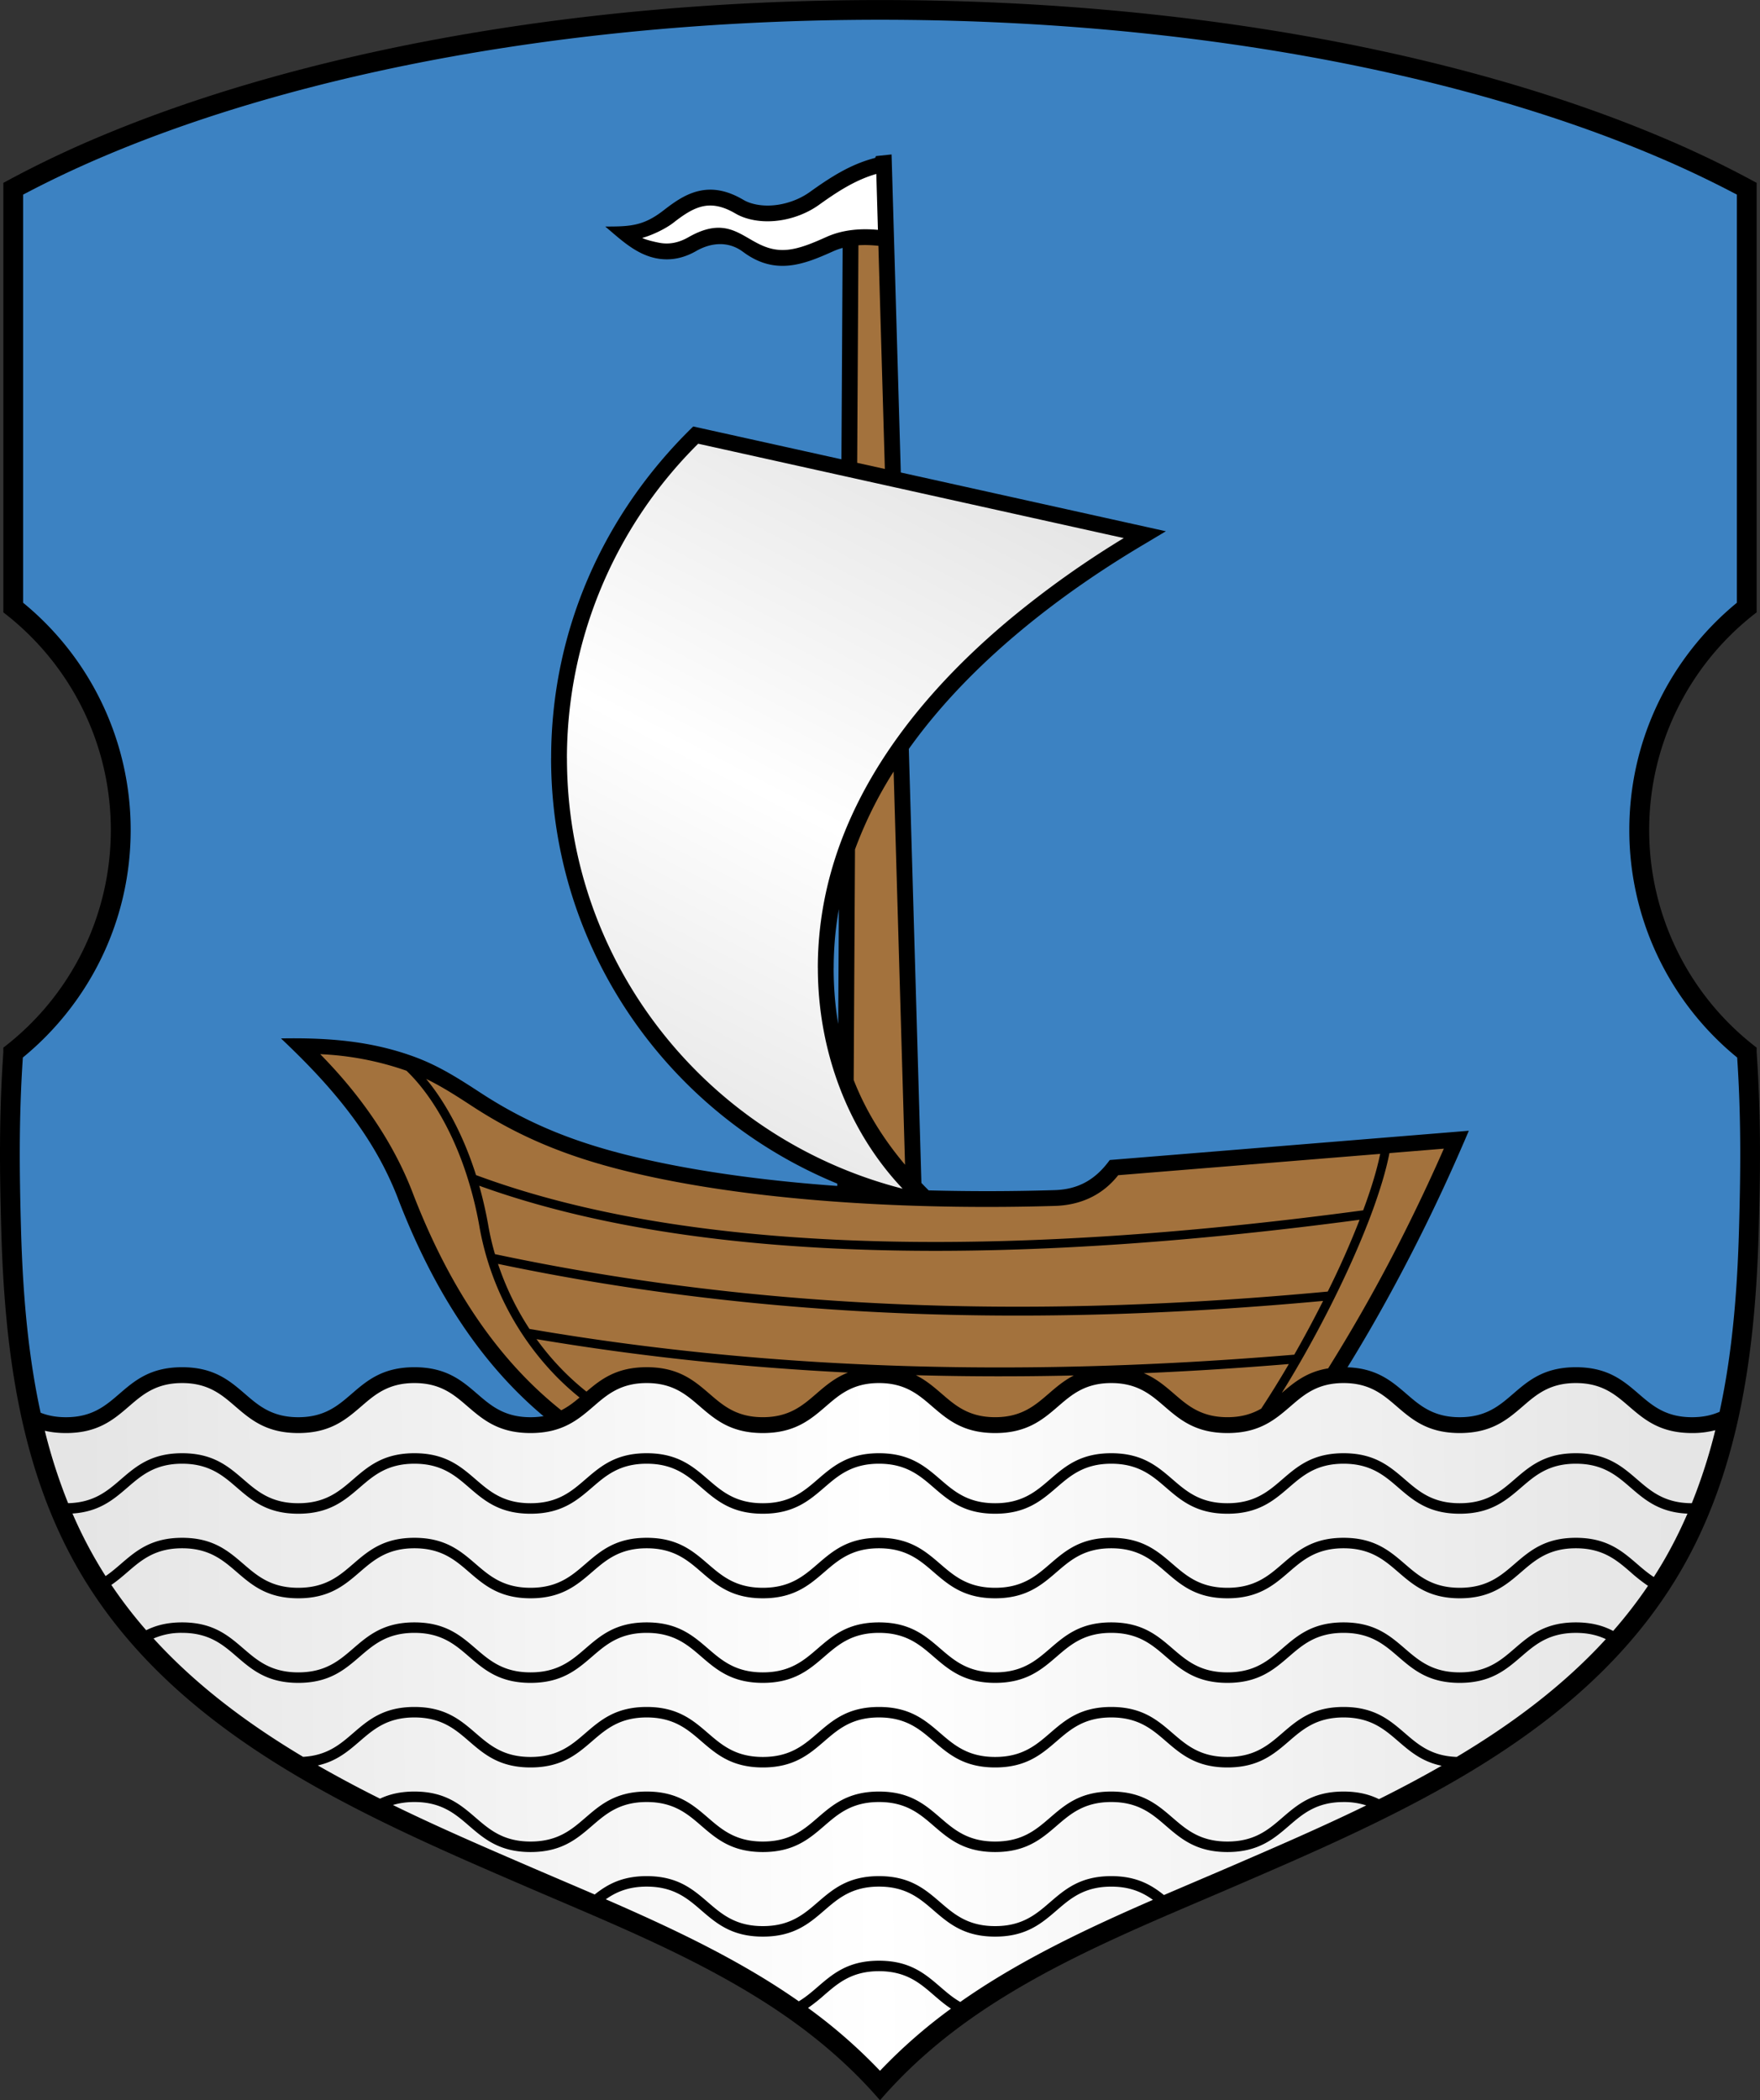 <svg xmlns="http://www.w3.org/2000/svg" xmlns:xlink="http://www.w3.org/1999/xlink" xml:space="preserve" width="300" height="358" style="fill-rule:evenodd" viewBox="0 0 84.667 101.036" id="svg2" version="1.1"><rect x="0" y="0" width="84.667" height="101.036" fill="#333333" stroke="none"/><defs id="defs4"><linearGradient y2="139.446" x2="184.729" y1="141.289" x1="111.604" gradientUnits="userSpaceOnUse" id="linearGradient3799"><stop id="stop3801" style="stop-color:#e5e5e5" offset="0"/><stop id="stop3803" style="stop-color:white" offset=".497"/><stop id="stop3805" style="stop-color:#e5e5e5" offset="1"/></linearGradient><linearGradient id="id0" gradientUnits="userSpaceOnUse" x1="111.604" y1="141.289" x2="184.729" y2="139.446"><stop offset="0" style="stop-color:#e5e5e5" id="stop9"/><stop offset=".49" style="stop-color:white" id="stop11"/><stop offset="1" style="stop-color:#e5e5e5" id="stop13"/></linearGradient><linearGradient xlink:href="#linearGradient3799" id="linearGradient3014" gradientUnits="userSpaceOnUse" x1="107.976" y1="130.666" x2="188.357" y2="129.859"/><linearGradient xlink:href="#id0" id="linearGradient3797" x1="132.641" y1="109.166" x2="150.345" y2="75.223" gradientUnits="userSpaceOnUse"/><linearGradient xlink:href="#id0" id="linearGradient3817" gradientUnits="userSpaceOnUse" x1="132.641" y1="109.166" x2="150.345" y2="75.223"/><linearGradient xlink:href="#linearGradient3799" id="linearGradient3819" gradientUnits="userSpaceOnUse" x1="107.976" y1="130.666" x2="188.357" y2="129.859"/><linearGradient xlink:href="#linearGradient3799" id="linearGradient3842" gradientUnits="userSpaceOnUse" x1="107.976" y1="130.666" x2="188.357" y2="129.859" gradientTransform="matrix(.953 0 0 .953 4.877 7.48)"/><linearGradient xlink:href="#id0" id="linearGradient3846" gradientUnits="userSpaceOnUse" x1="132.641" y1="109.166" x2="150.345" y2="75.223" gradientTransform="matrix(.953 0 0 .953 4.877 7.48)"/><linearGradient xlink:href="#id0" id="linearGradient3869" gradientUnits="userSpaceOnUse" gradientTransform="matrix(.953 0 0 .953 4.877 7.48)" x1="132.641" y1="109.166" x2="150.345" y2="75.223"/><linearGradient xlink:href="#linearGradient3799" id="linearGradient3871" gradientUnits="userSpaceOnUse" gradientTransform="matrix(.953 0 0 .953 4.877 7.48)" x1="107.976" y1="130.666" x2="188.357" y2="129.859"/><linearGradient xlink:href="#linearGradient3799" id="linearGradient3874" gradientUnits="userSpaceOnUse" gradientTransform="matrix(.954 0 0 .953 -99.059 -50.696)" x1="107.976" y1="130.666" x2="188.357" y2="129.859"/><linearGradient xlink:href="#id0" id="linearGradient3878" gradientUnits="userSpaceOnUse" gradientTransform="matrix(.954 0 0 .953 -99.059 -50.696)" x1="132.641" y1="109.166" x2="150.345" y2="75.223"/><style type="text/css" id="style6">.fil3{fill:#a3723d;fill-rule:nonzero}</style></defs><path id="path3827" d="M62.61 48.268c.83 0 1.502.672 1.502 1.5v1.5c0 .828-.672 1.5-1.502 1.5h-1.502v-4.5h1.502zm0 6a3.002 3.002 0 0 0 3.005-3v-1.5c0-1.657-1.346-3-3.005-3h-3.004v7.5h3.004zm-6.008-7.5h1.502v7.5h-1.502v-7.5zm-3.004 0H55.1v7.5h-1.502l-3.004-4.709v4.709h-1.502v-7.5h1.502l3.004 4.709v-4.709zm-22.53 0h4.506v1.5H32.57v1.5h3.004v1.5H32.57v1.5h3.004v1.5h-4.506v-7.5zm-6.008 0h1.502v6h3.004v1.5H25.06v-7.5zm15.772 6h1.501a2.252 2.252 0 0 0 2.254-2.25c0-1.242-1.028-2.246-2.254-2.25h-1.501v1.5h1.501a.751.751 0 1 1 0 1.5h-1.501v1.5zm1.501-7.5a5.254 5.254 0 0 1 5.257 5.25c0 2.899-2.354 5.25-5.257 5.25a5.254 5.254 0 0 1-5.257-5.25 5.254 5.254 0 0 1 5.257-5.25zm0 1.5a3.753 3.753 0 0 1 3.756 3.75c0 2.07-1.682 3.75-3.756 3.75a3.753 3.753 0 0 1-3.755-3.75c0-2.07 1.682-3.75 3.755-3.75z" style="fill:#a90000;stroke:none"/><path style="fill:#000" id="path18" d="M84.506 8.798v20.66a13.172 13.172 0 0 0-5.17 10.471 13.17 13.17 0 0 0 5.17 10.47v.23c.219 3.126.173 5.898.103 8.466-.156 5.717-.872 11.615-3.838 16.62-4.625 7.804-13.48 11.624-21.457 15.064-3.683 1.589-7.507 3.123-10.965 5.25-2.207 1.357-4.246 2.959-6.016 5.007-1.77-2.048-3.808-3.65-6.016-5.008-3.457-2.126-7.282-3.66-10.964-5.249-7.977-3.44-16.832-7.26-21.457-15.065C.93 70.71.214 64.812.058 59.095c-.07-2.568-.116-5.34.102-8.466v-.23a13.17 13.17 0 0 0 5.171-10.47c0-4.265-2.027-8.057-5.17-10.47V8.798a49.998 49.998 0 0 1 4.46-2.152C14.28 2.542 27.614.002 42.33.002V0h.006v.002c14.718 0 28.052 2.54 37.71 6.644a49.947 49.947 0 0 1 4.461 2.152z"/><path style="fill:#3c82c2" id="path20" d="M1.111 9.364v19.631A14.117 14.117 0 0 1 6.286 39.93c0 4.41-2.02 8.348-5.187 10.944-.203 3.035-.158 5.721-.09 8.2.063 2.322.218 4.678.588 6.989.101.637.22 1.27.357 1.899.338.134.733.216 1.22.216 1.262 0 1.906-.555 2.55-1.11.75-.648 1.502-1.295 3.037-1.295 1.536 0 2.287.647 3.038 1.295.643.555 1.288 1.11 2.55 1.11 1.262 0 1.906-.555 2.55-1.11.75-.648 1.501-1.295 3.037-1.295s2.286.647 3.037 1.295c.644.555 1.288 1.11 2.55 1.11 1.262 0 1.906-.555 2.55-1.11.751-.648 1.502-1.295 3.038-1.295 1.535 0 2.286.647 3.037 1.295.644.555 1.288 1.11 2.55 1.11 1.262 0 1.906-.555 2.55-1.11.75-.648 1.501-1.295 3.037-1.295s2.287.647 3.038 1.295c.643.555 1.287 1.11 2.55 1.11 1.261 0 1.906-.555 2.55-1.11.75-.648 1.501-1.295 3.037-1.295 1.535 0 2.286.647 3.037 1.295.644.555 1.288 1.11 2.55 1.11 1.262 0 1.906-.555 2.55-1.11.75-.648 1.502-1.295 3.037-1.295 1.536 0 2.287.647 3.038 1.295.643.555 1.288 1.11 2.55 1.11 1.261 0 1.906-.555 2.55-1.11.75-.648 1.501-1.295 3.037-1.295s2.286.647 3.037 1.295c.644.555 1.288 1.11 2.55 1.11.538 0 .964-.101 1.326-.26.126-.586.237-1.175.334-1.768.38-2.339.538-4.725.602-7.076.068-2.479.113-5.165-.09-8.2A14.117 14.117 0 0 1 78.38 39.93c0-4.403 2.015-8.338 5.175-10.934V9.363a50.314 50.314 0 0 0-3.883-1.842C70.123 3.462 56.92.951 42.335.951v.002h-.006V.951c-14.585 0-27.786 2.511-37.336 6.57A50.255 50.255 0 0 0 1.11 9.364z"/><path style="fill:#000;fill-rule:nonzero" id="path22" d="M20.012 50.869c1.156.432 2.147 1.077 3.137 1.722 2.655 1.73 5.241 2.62 8.414 3.296 2.705.576 5.696.948 8.716 1.166v-.112a22.346 22.346 0 0 1-7.072-4.639c-4.132-4.018-6.696-9.624-6.696-15.824v-.002h.002c0-6.101 2.488-11.731 6.836-15.96l7.129 1.58.058-10.17c-.156.043-.31.098-.463.167-.707.317-1.38.602-2.082.677-.735.078-1.47-.075-2.243-.652l-.01-.007c-.682-.507-1.505-.459-2.247-.035-.652.373-1.284.469-1.896.355-.999-.188-1.732-.906-2.48-1.533 1.194.001 1.836-.02 2.817-.786.54-.421 1.067-.78 1.68-.922.635-.148 1.328-.061 2.155.427l.003.002c.103.06.218.11.342.15.926.294 2.074.023 2.847-.533.826-.594 1.516-1.03 2.239-1.334a6.56 6.56 0 0 1 .905-.307l.035-.086.752-.079.444 15.3 12.752 2.827-.82.491-.002.002c-2.146 1.26-4.21 2.67-6.124 4.26-2.035 1.691-3.912 3.6-5.42 5.718l.605 20.88c.114.12.231.24.35.358 2.095.055 4.143.046 6.055-.012 1.16-.034 1.981-.519 2.656-1.449l17.273-1.407-.248.58h-.001a86.985 86.985 0 0 1-1.83 3.97c-1.692 3.441-3.663 6.882-5.649 9.706l-.012.017-.958 1.219-.113.143-.185.001-32.947.14h-.153l-.11-.103-1.013-.95c-1.875-1.314-3.475-2.948-4.843-4.87-1.368-1.921-2.505-4.133-3.455-6.6l-.001-.004v-.002c-.14-.363-.298-.728-.472-1.094-1.217-2.558-3.106-4.667-5.152-6.595 2.246-.039 4.36.114 6.495.912zm20.311-1.61.031-5.525c-.162.918-.248 1.861-.248 2.83h-.002c0 .947.074 1.843.219 2.694z"/><path style="fill:#a3723d;fill-rule:nonzero" id="path24" d="M15.403 50.712c1.593 1.617 2.977 3.462 3.954 5.514.176.37.341.754.494 1.151l.001.003v.002c.926 2.405 2.034 4.558 3.365 6.429 1.1 1.545 2.353 2.896 3.783 4.034.333-.169.613-.387.881-.614-.373-.3-.726-.62-1.059-.953a13.76 13.76 0 0 1-3.752-7.23v-.004a18.276 18.276 0 0 0-.74-2.87c-.718-2.053-1.725-3.659-2.776-4.664a14.413 14.413 0 0 0-4.151-.797zm12.81 16.235c.707-.606 1.457-1.175 2.898-1.175 1.535 0 2.286.647 3.037 1.295.644.555 1.288 1.11 2.55 1.11 1.262 0 1.906-.555 2.55-1.11.456-.394.912-.788 1.545-1.036-5.015-.25-10.01-.772-14.984-1.609.394.546.833 1.067 1.317 1.553.34.342.703.667 1.086.972zm15.847-.79c.491.244.877.577 1.263.91.643.555 1.288 1.11 2.55 1.11 1.261 0 1.906-.555 2.55-1.11.378-.327.756-.653 1.235-.897-2.536.058-5.069.055-7.598-.013zm10.962-.098c.596.25 1.036.629 1.475 1.008.644.555 1.288 1.11 2.55 1.11.694 0 1.2-.168 1.624-.411.442-.67.89-1.393 1.33-2.146-2.328.192-4.655.34-6.98.44zm6.64.951c.598-.515 1.21-1.017 2.231-1.182a80.163 80.163 0 0 0 4.004-7.212 85.946 85.946 0 0 0 1.561-3.357l-2.618.214c-.083.426-.2.889-.347 1.379a26.465 26.465 0 0 1-.695 1.997c-1.018 2.612-2.57 5.643-4.136 8.161zm4.734-11.501-12.604 1.027c-.758.965-1.821 1.44-3.042 1.477-6.015.181-13.367-.11-19.345-1.382-3.264-.695-5.936-1.62-8.67-3.403-.728-.474-1.456-.948-2.235-1.325.854 1.032 1.643 2.436 2.234 4.13.057.163.112.329.166.497 5.643 2.096 12.465 3.033 19.78 3.193 7.366.16 15.23-.468 22.897-1.498.193-.52.364-1.021.506-1.495.13-.435.235-.844.313-1.221zm-.991 3.17c-7.612 1.014-15.415 1.63-22.733 1.47-7.232-.157-13.989-1.072-19.619-3.107.18.634.326 1.279.44 1.928v.003c.08.452.185.907.318 1.36 6.66 1.414 13.318 2.177 19.975 2.431 6.695.256 13.391-.003 20.087-.631a41.417 41.417 0 0 0 1.532-3.454zm-3.143 6.49c.48-.84.947-1.712 1.387-2.586-6.626.612-13.252.861-19.878.609-6.606-.253-13.21-1.004-19.814-2.39a13.49 13.49 0 0 0 1.514 3.129c6.09 1.046 12.208 1.615 18.35 1.792 6.12.176 12.27-.037 18.44-.554z" class="fil3"/><path style="fill:#fff;fill-rule:nonzero" id="path26" d="m42.234 11.058-.078-2.69c-1.014.29-1.905.874-2.753 1.484-.964.694-2.37 1.005-3.52.64a2.441 2.441 0 0 1-.497-.217l-.004-.002-.003-.001c-.634-.374-1.143-.446-1.594-.34-.475.11-.92.416-1.385.779-.388.303-1.046.611-1.508.736.2.1.638.198.842.236h.002c.435.08.894.008 1.377-.268 2.403-1.375 2.839.806 4.797.598.588-.063 1.201-.324 1.85-.615.78-.35 1.632-.416 2.474-.34z"/><path style="fill:url(#linearGradient3878);fill-opacity:1;fill-rule:nonzero" id="path28" d="M39.344 46.564h-.002v-.001c0-6.902 4.162-12.559 9.311-16.836a46.01 46.01 0 0 1 5.406-3.841l-20.472-4.54a21.335 21.335 0 0 0-6.315 15.13h.002v.002c0 5.988 2.477 11.401 6.466 15.281a21.548 21.548 0 0 0 9.683 5.426c-2.691-2.84-4.079-6.728-4.079-10.62z"/><path style="fill:#a3723d;fill-rule:nonzero" id="path30" d="m43.538 56.033-.549-18.916a19.761 19.761 0 0 0-1.858 3.746l-.063 11.093c.58 1.48 1.412 2.822 2.47 4.077zm-.971-33.473-.311-10.735a6.646 6.646 0 0 0-.462-.033 4.947 4.947 0 0 0-.498.007l-.06 10.466 1.331.295z" class="fil3"/><path style="fill:url(#linearGradient3874)" id="path32" d="M2.156 68.83a26.028 26.028 0 0 0 1.121 3.484c1.241-.03 1.886-.585 2.53-1.14.733-.633 1.466-1.264 2.954-1.264 1.488 0 2.22.631 2.954 1.263.662.571 1.324 1.143 2.633 1.143 1.31 0 1.972-.572 2.634-1.143.733-.632 1.465-1.263 2.954-1.263 1.488 0 2.22.631 2.953 1.263.662.571 1.325 1.143 2.634 1.143 1.31 0 1.972-.572 2.634-1.143.733-.632 1.465-1.263 2.953-1.263 1.489 0 2.221.631 2.954 1.263.662.571 1.324 1.143 2.634 1.143 1.309 0 1.971-.572 2.633-1.143.733-.632 1.465-1.263 2.954-1.263 1.488 0 2.22.631 2.953 1.263.662.571 1.325 1.143 2.634 1.143 1.31 0 1.972-.572 2.634-1.143.733-.632 1.465-1.263 2.953-1.263 1.489 0 2.221.631 2.954 1.263.662.571 1.324 1.143 2.634 1.143 1.309 0 1.972-.572 2.634-1.143.732-.632 1.465-1.263 2.953-1.263 1.488 0 2.22.631 2.954 1.263.662.571 1.324 1.143 2.633 1.143 1.31 0 1.972-.572 2.634-1.143.733-.632 1.465-1.263 2.954-1.263 1.488 0 2.22.631 2.953 1.263.66.57 1.322 1.14 2.625 1.142a26.091 26.091 0 0 0 1.129-3.512 4.314 4.314 0 0 1-1.12.137c-1.542 0-2.296-.65-3.048-1.298-.642-.554-1.284-1.107-2.54-1.107-1.255 0-1.897.553-2.539 1.107-.752.649-1.505 1.298-3.048 1.298-1.542 0-2.295-.65-3.047-1.298-.643-.554-1.285-1.107-2.54-1.107-1.255 0-1.897.553-2.54 1.107-.752.649-1.505 1.298-3.047 1.298-1.543 0-2.296-.65-3.048-1.298-.642-.554-1.284-1.107-2.54-1.107-1.255 0-1.897.553-2.54 1.107-.751.649-1.504 1.298-3.047 1.298-1.542 0-2.295-.65-3.048-1.298-.642-.554-1.284-1.107-2.54-1.107-1.254 0-1.896.553-2.539 1.107-.752.649-1.505 1.298-3.047 1.298-1.543 0-2.296-.65-3.048-1.298-.642-.554-1.284-1.107-2.54-1.107-1.255 0-1.897.553-2.54 1.107-.752.649-1.505 1.298-3.047 1.298-1.542 0-2.295-.65-3.048-1.298-.642-.554-1.284-1.107-2.54-1.107-1.255 0-1.896.553-2.539 1.107-.752.649-1.505 1.298-3.048 1.298-1.542 0-2.295-.65-3.047-1.298-.643-.554-1.285-1.107-2.54-1.107-1.255 0-1.897.553-2.54 1.107-.752.649-1.505 1.298-3.047 1.298-.384 0-.72-.04-1.018-.11zm1.33 3.98a21.369 21.369 0 0 0 1.593 3.01c.262-.176.495-.377.729-.578.732-.632 1.465-1.263 2.953-1.263 1.489 0 2.22.631 2.954 1.263.662.57 1.324 1.142 2.634 1.142 1.309 0 1.971-.571 2.633-1.142.733-.632 1.465-1.263 2.954-1.263 1.488 0 2.22.631 2.953 1.263.662.57 1.325 1.142 2.634 1.142 1.31 0 1.972-.571 2.634-1.142.733-.632 1.465-1.263 2.953-1.263 1.489 0 2.221.631 2.954 1.263.662.57 1.325 1.142 2.634 1.142s1.972-.571 2.633-1.142c.733-.632 1.466-1.263 2.954-1.263 1.488 0 2.22.631 2.953 1.263.662.57 1.325 1.142 2.634 1.142 1.31 0 1.972-.571 2.634-1.142.733-.632 1.465-1.263 2.953-1.263 1.489 0 2.221.631 2.954 1.263.662.57 1.324 1.142 2.634 1.142 1.309 0 1.972-.571 2.634-1.142.732-.632 1.465-1.263 2.953-1.263 1.488 0 2.22.631 2.954 1.263.662.57 1.324 1.142 2.633 1.142 1.31 0 1.972-.571 2.634-1.142.733-.632 1.465-1.263 2.954-1.263 1.488 0 2.22.631 2.953 1.263.253.219.507.437.796.623.134-.208.265-.42.393-.634.464-.783.87-1.59 1.227-2.415-1.35-.059-2.049-.66-2.746-1.262-.66-.57-1.32-1.139-2.623-1.139-1.303 0-1.963.57-2.624 1.14-.734.632-1.469 1.266-2.964 1.266-1.495 0-2.23-.634-2.963-1.267-.661-.57-1.322-1.139-2.624-1.139s-1.963.57-2.623 1.14c-.734.632-1.47 1.266-2.964 1.266-1.495 0-2.23-.634-2.964-1.267-.66-.57-1.321-1.139-2.624-1.139-1.302 0-1.962.57-2.623 1.14-.734.632-1.469 1.266-2.964 1.266-1.495 0-2.23-.634-2.964-1.267-.66-.57-1.32-1.139-2.623-1.139-1.303 0-1.963.57-2.624 1.14-.734.632-1.468 1.266-2.963 1.266s-2.23-.634-2.964-1.267c-.66-.57-1.321-1.139-2.624-1.139-1.302 0-1.963.57-2.623 1.14-.734.632-1.469 1.266-2.964 1.266-1.495 0-2.23-.634-2.964-1.267-.66-.57-1.32-1.139-2.623-1.139-1.303 0-1.963.57-2.624 1.14-.734.632-1.468 1.266-2.964 1.266-1.495 0-2.23-.634-2.963-1.267-.661-.57-1.321-1.139-2.624-1.139-1.302 0-1.963.57-2.623 1.14-.681.587-1.364 1.174-2.653 1.256zm1.87 3.435a22.115 22.115 0 0 0 1.677 2.181c.454-.228 1.001-.378 1.728-.378 1.489 0 2.22.631 2.954 1.263.662.57 1.324 1.142 2.634 1.142 1.309 0 1.971-.571 2.633-1.142.733-.632 1.465-1.263 2.954-1.263 1.488 0 2.22.631 2.953 1.263.662.57 1.325 1.142 2.634 1.142 1.31 0 1.972-.571 2.634-1.142.733-.632 1.465-1.263 2.953-1.263 1.489 0 2.221.631 2.954 1.263.662.57 1.325 1.142 2.634 1.142s1.972-.571 2.633-1.142c.733-.632 1.466-1.263 2.954-1.263 1.488 0 2.22.631 2.953 1.263.662.57 1.325 1.142 2.634 1.142 1.31 0 1.972-.571 2.634-1.142.733-.632 1.465-1.263 2.953-1.263 1.489 0 2.221.631 2.954 1.263.662.57 1.324 1.142 2.634 1.142 1.309 0 1.972-.571 2.634-1.142.732-.632 1.465-1.263 2.953-1.263 1.488 0 2.22.631 2.954 1.263.662.57 1.324 1.142 2.633 1.142 1.31 0 1.972-.571 2.634-1.142.733-.632 1.465-1.263 2.954-1.263.763 0 1.327.165 1.794.412a22.16 22.16 0 0 0 1.676-2.17 8.074 8.074 0 0 1-.847-.667c-.66-.57-1.32-1.14-2.623-1.14-1.303 0-1.963.57-2.624 1.14-.734.633-1.469 1.266-2.964 1.266-1.495 0-2.23-.633-2.963-1.266-.661-.57-1.322-1.14-2.624-1.14s-1.963.57-2.623 1.14c-.734.633-1.47 1.266-2.964 1.266-1.495 0-2.23-.633-2.964-1.266-.66-.57-1.321-1.14-2.624-1.14-1.302 0-1.962.57-2.623 1.14-.734.633-1.469 1.266-2.964 1.266-1.495 0-2.23-.633-2.964-1.266-.66-.57-1.32-1.14-2.623-1.14-1.303 0-1.963.57-2.624 1.14-.733.633-1.468 1.266-2.963 1.266s-2.23-.633-2.964-1.266c-.66-.57-1.321-1.14-2.624-1.14-1.302 0-1.962.57-2.623 1.14-.734.633-1.469 1.266-2.964 1.266-1.495 0-2.23-.633-2.964-1.266-.66-.57-1.32-1.14-2.623-1.14-1.303 0-1.963.57-2.624 1.14-.734.633-1.468 1.266-2.963 1.266-1.496 0-2.23-.633-2.964-1.266-.661-.57-1.321-1.14-2.624-1.14-1.302 0-1.963.57-2.623 1.14-.25.216-.501.431-.781.622zm2.03 2.578c2.057 2.258 4.532 4.103 7.195 5.693 1.158-.064 1.78-.6 2.401-1.136.733-.632 1.465-1.263 2.954-1.263 1.488 0 2.22.631 2.953 1.263.662.57 1.325 1.142 2.634 1.142 1.31 0 1.972-.571 2.634-1.142.733-.632 1.465-1.263 2.953-1.263 1.489 0 2.221.631 2.954 1.263.662.57 1.325 1.142 2.634 1.142s1.972-.571 2.633-1.142c.733-.632 1.466-1.263 2.954-1.263 1.488 0 2.22.631 2.953 1.263.662.57 1.325 1.142 2.634 1.142 1.31 0 1.972-.571 2.634-1.142.733-.632 1.465-1.263 2.953-1.263 1.489 0 2.221.631 2.954 1.263.662.57 1.324 1.142 2.634 1.142 1.309 0 1.972-.571 2.634-1.142.732-.632 1.465-1.263 2.953-1.263 1.488 0 2.22.631 2.954 1.263.637.55 1.275 1.1 2.49 1.14 2.653-1.584 5.12-3.42 7.173-5.666-.388-.183-.848-.301-1.442-.301-1.303 0-1.963.57-2.624 1.139-.734.633-1.469 1.266-2.964 1.266-1.495 0-2.23-.633-2.963-1.266-.661-.57-1.322-1.14-2.624-1.14s-1.963.57-2.623 1.14c-.734.633-1.47 1.266-2.964 1.266-1.495 0-2.23-.633-2.964-1.266-.66-.57-1.321-1.14-2.624-1.14-1.302 0-1.962.57-2.623 1.14-.734.633-1.469 1.266-2.964 1.266-1.495 0-2.23-.633-2.964-1.266-.66-.57-1.32-1.14-2.623-1.14-1.303 0-1.963.57-2.624 1.14-.733.633-1.468 1.266-2.963 1.266s-2.23-.633-2.964-1.266c-.66-.57-1.321-1.14-2.624-1.14-1.302 0-1.962.57-2.623 1.14-.734.633-1.469 1.266-2.964 1.266-1.495 0-2.23-.633-2.964-1.266-.66-.57-1.32-1.14-2.623-1.14-1.303 0-1.963.57-2.624 1.14-.734.633-1.468 1.266-2.963 1.266-1.496 0-2.23-.633-2.964-1.266-.661-.57-1.321-1.14-2.624-1.14a3.32 3.32 0 0 0-1.375.271zm7.902 6.107a58.84 58.84 0 0 0 2.993 1.598c.44-.207.967-.342 1.655-.342 1.488 0 2.22.631 2.953 1.263.662.57 1.325 1.142 2.634 1.142 1.31 0 1.972-.571 2.634-1.142.733-.632 1.465-1.263 2.953-1.263 1.489 0 2.221.631 2.954 1.263.662.57 1.325 1.142 2.634 1.142s1.972-.571 2.633-1.142c.733-.632 1.466-1.263 2.954-1.263 1.488 0 2.22.631 2.953 1.263.662.57 1.325 1.142 2.634 1.142 1.31 0 1.972-.571 2.634-1.142.733-.632 1.465-1.263 2.953-1.263 1.489 0 2.221.631 2.954 1.263.662.57 1.324 1.142 2.634 1.142 1.309 0 1.972-.571 2.634-1.142.732-.632 1.465-1.263 2.953-1.263.714 0 1.254.145 1.703.366a59.095 59.095 0 0 0 3.015-1.607c-.943-.191-1.519-.688-2.094-1.184-.661-.57-1.322-1.14-2.624-1.14s-1.963.57-2.623 1.14c-.734.633-1.47 1.266-2.964 1.266-1.495 0-2.23-.633-2.964-1.266-.66-.57-1.321-1.14-2.624-1.14-1.302 0-1.962.57-2.623 1.14-.734.633-1.469 1.266-2.964 1.266-1.495 0-2.23-.633-2.964-1.266-.66-.57-1.32-1.14-2.623-1.14-1.303 0-1.963.57-2.624 1.14-.733.633-1.468 1.266-2.963 1.266s-2.23-.633-2.964-1.266c-.66-.57-1.321-1.14-2.624-1.14-1.302 0-1.962.57-2.623 1.14-.734.633-1.469 1.266-2.964 1.266-1.495 0-2.23-.633-2.964-1.266-.66-.57-1.32-1.14-2.623-1.14-1.303 0-1.963.57-2.624 1.14-.56.484-1.123.968-2.024 1.169zm3.614 1.904c2.24 1.094 4.524 2.077 6.73 3.029.97.418 1.967.84 2.977 1.276.609-.483 1.315-.884 2.501-.884 1.489 0 2.221.631 2.954 1.263.662.57 1.325 1.142 2.634 1.142s1.972-.571 2.633-1.142c.733-.632 1.466-1.263 2.954-1.263 1.488 0 2.22.631 2.953 1.263.662.57 1.325 1.142 2.634 1.142 1.31 0 1.972-.571 2.634-1.142.733-.632 1.465-1.263 2.953-1.263 1.209 0 1.919.416 2.535.91 1.031-.444 2.05-.875 3.04-1.302 2.194-.947 4.463-1.924 6.692-3.01a3.472 3.472 0 0 0-1.092-.162c-1.302 0-1.963.57-2.623 1.139-.734.633-1.47 1.266-2.964 1.266-1.495 0-2.23-.633-2.964-1.266-.66-.57-1.321-1.14-2.624-1.14-1.302 0-1.962.57-2.623 1.14-.734.633-1.469 1.266-2.964 1.266-1.495 0-2.23-.633-2.964-1.266-.66-.57-1.32-1.14-2.623-1.14-1.303 0-1.963.57-2.624 1.14-.733.633-1.468 1.266-2.963 1.266s-2.23-.633-2.964-1.266c-.66-.57-1.321-1.14-2.624-1.14-1.302 0-1.962.57-2.623 1.14-.734.633-1.469 1.266-2.964 1.266-1.495 0-2.23-.633-2.964-1.266-.66-.57-1.32-1.14-2.623-1.14-.399 0-.738.054-1.034.144zm10.24 4.536c2.593 1.128 5.243 2.356 7.675 3.851.547.337 1.084.688 1.61 1.056.335-.2.62-.445.904-.69.733-.632 1.465-1.263 2.954-1.263 1.488 0 2.22.631 2.953 1.263.3.258.598.516.957.721a32.11 32.11 0 0 1 1.654-1.087c2.413-1.484 5.04-2.705 7.614-3.825-.5-.36-1.096-.636-2.004-.636-1.302 0-1.962.569-2.623 1.139-.734.633-1.469 1.266-2.964 1.266-1.495 0-2.23-.633-2.964-1.266-.66-.57-1.32-1.14-2.623-1.14-1.303 0-1.963.57-2.624 1.14-.733.633-1.468 1.266-2.963 1.266s-2.23-.633-2.964-1.266c-.66-.57-1.321-1.14-2.624-1.14-.885 0-1.474.263-1.967.61zm9.73 5.226a25.183 25.183 0 0 1 3.461 3.024 25.166 25.166 0 0 1 3.415-2.99c-.305-.2-.572-.431-.84-.662-.66-.57-1.32-1.14-2.623-1.14-1.303 0-1.963.57-2.624 1.14a8.58 8.58 0 0 1-.79.628z"/></svg>